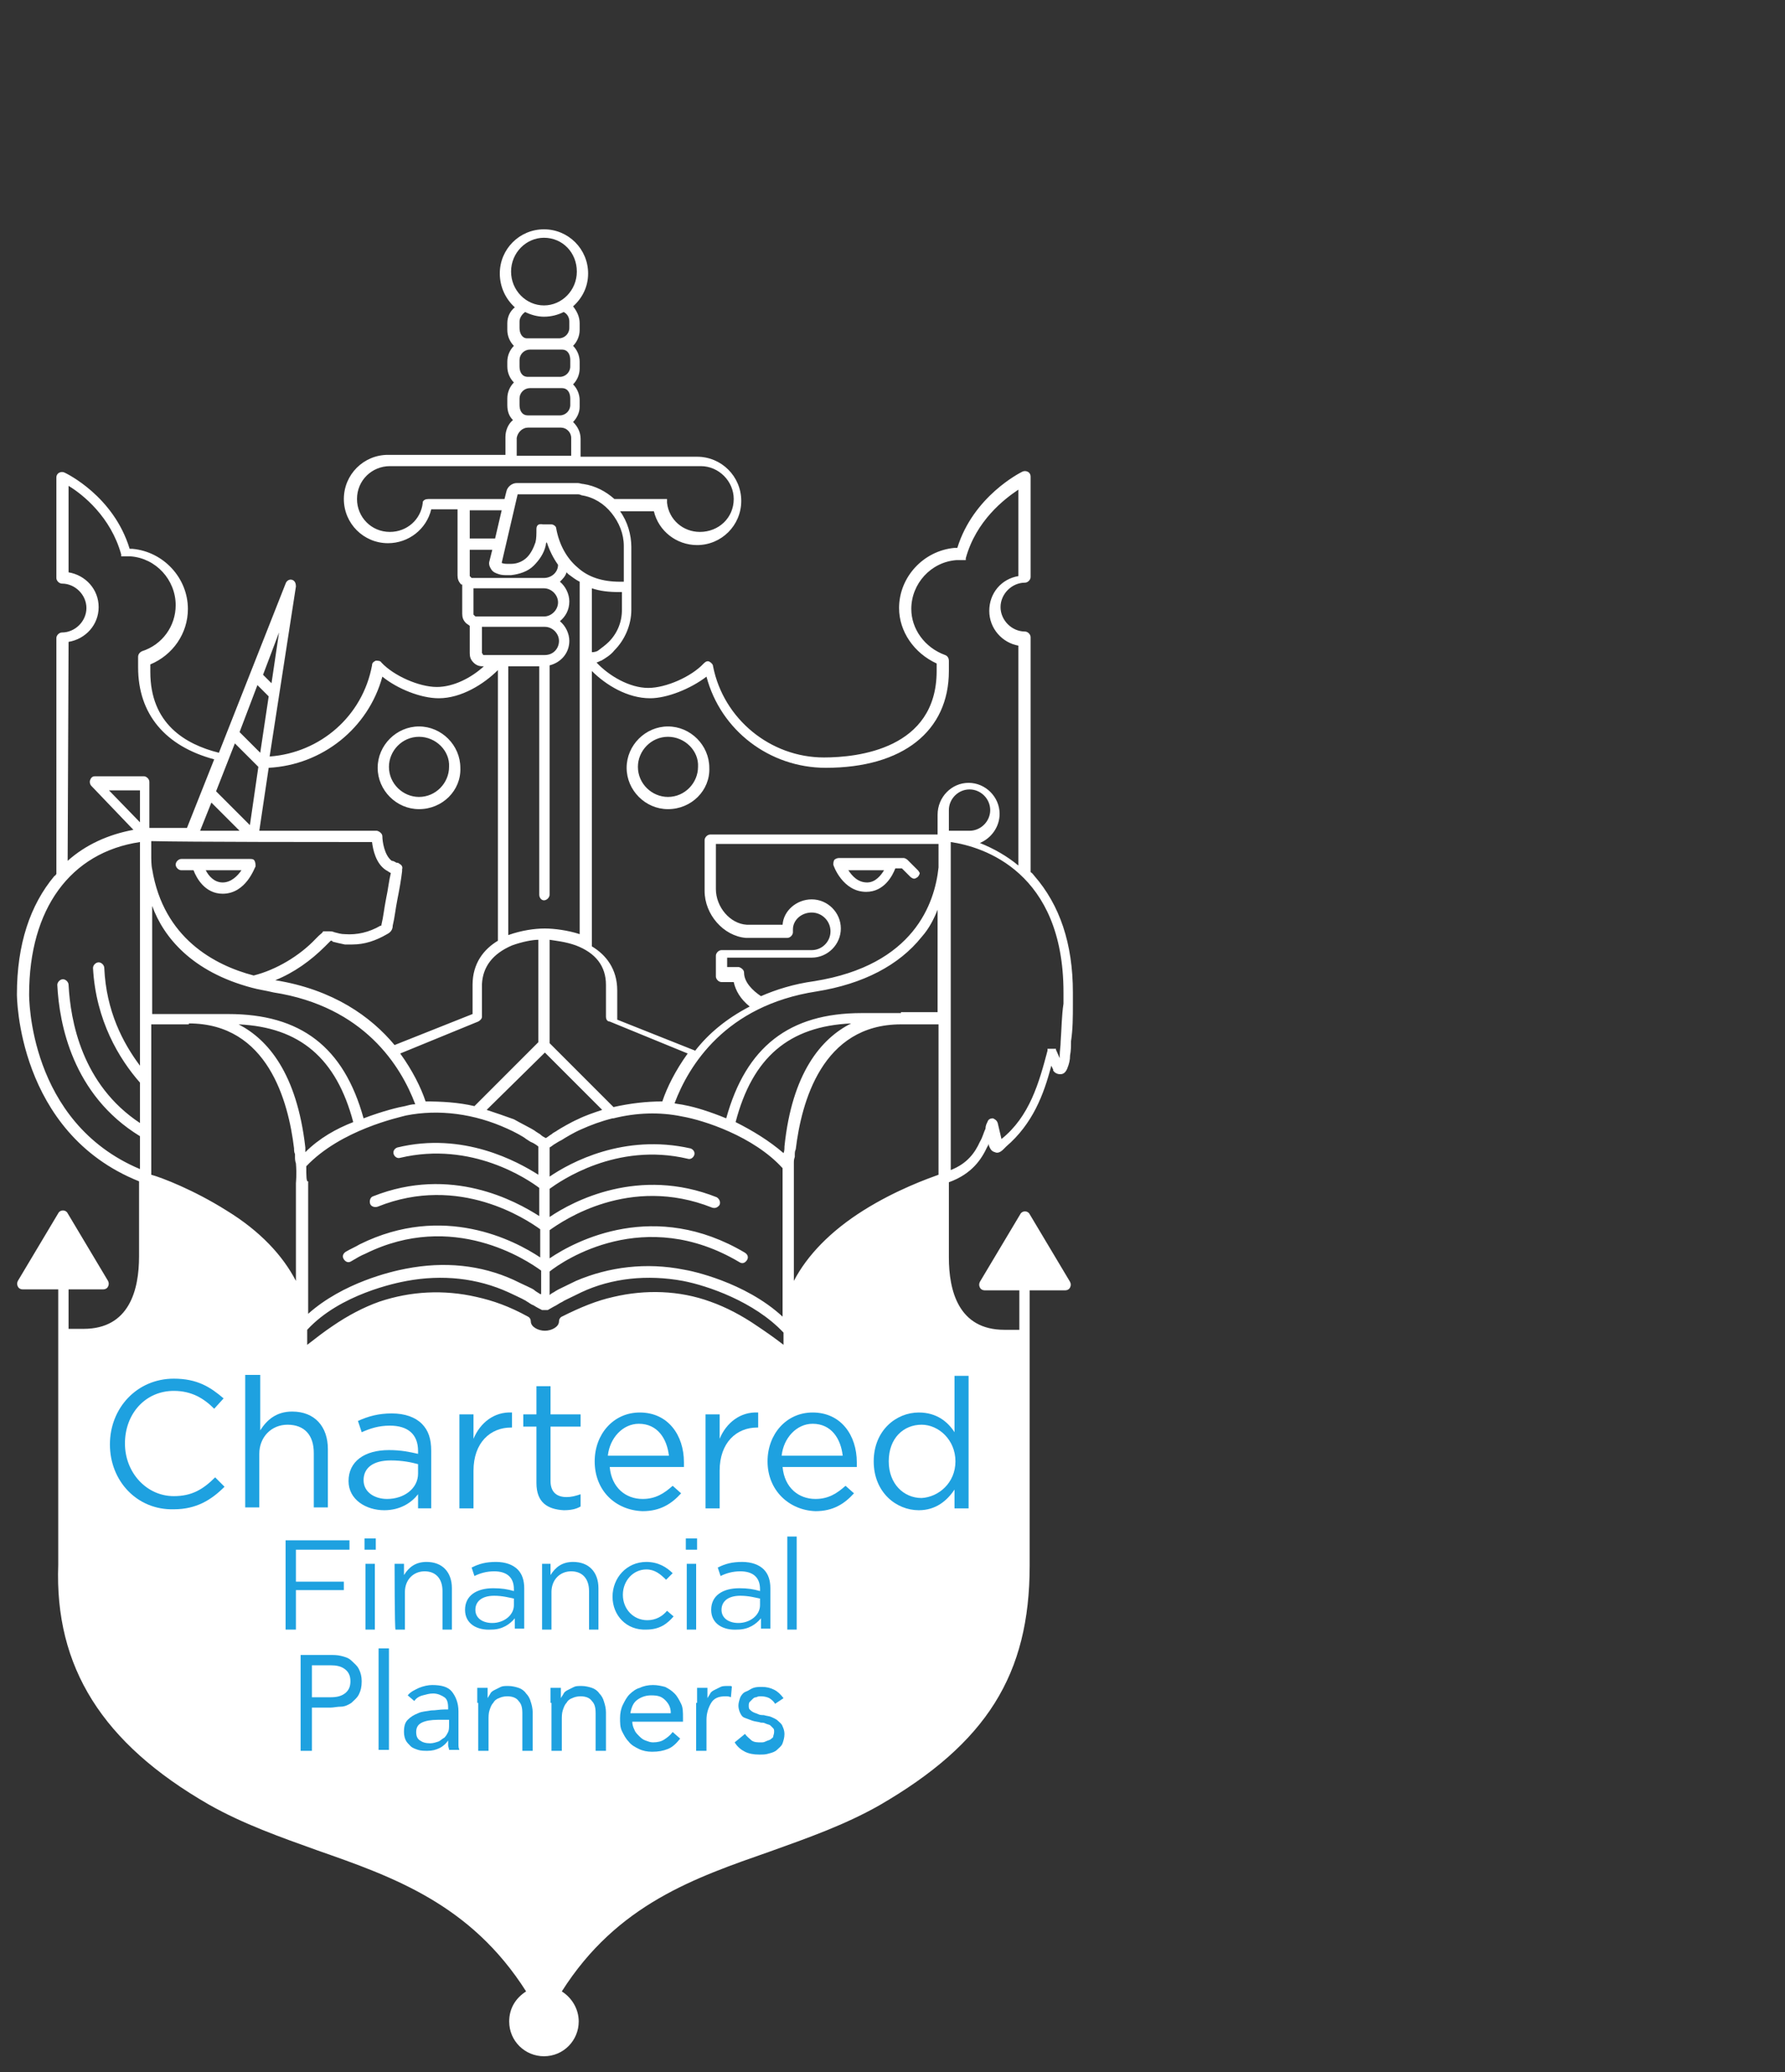 <?xml version="1.0" encoding="utf-8"?>
<!-- Generator: Adobe Illustrator 23.1.1, SVG Export Plug-In . SVG Version: 6.00 Build 0)  -->
<svg version="1.1" id="Layer_1" xmlns="http://www.w3.org/2000/svg" xmlns:xlink="http://www.w3.org/1999/xlink" x="0px" y="0px"
	 viewBox="0 0 190 220.5" style="enable-background:new 0 0 190 220.5;" xml:space="preserve">
<rect x="0" y="0" width="190" height="220.5" fill="#333333" stroke="none"/>
<style type="text/css">
	.st0{fill:#FFFFFF;}
	.st1{fill:#1EA1E0;}
	.st2{fill:none;}
</style>
<g>
	<path class="st0" d="M112.9,110.8L112.9,110.8c0,0.5-0.1,1-0.1,1.5c0,0.1,0,0.2,0,0.3l-0.4-0.9c0,0,0,0,0,0c0,0,0,0,0-0.1
		c0,0,0,0,0,0c0,0,0,0,0,0c0,0,0,0,0,0c0,0,0,0,0,0c0,0,0,0,0,0c0,0,0,0-0.1,0c0,0,0,0-0.1,0c0,0,0,0,0,0c0,0,0,0,0,0c0,0,0,0-0.1,0
		c0,0,0,0-0.1,0c0,0,0,0-0.1,0s0,0-0.1,0c0,0,0,0-0.1,0c0,0,0,0-0.1,0c0,0,0,0,0,0c0,0,0,0,0,0c0,0,0,0-0.1,0c0,0,0,0,0,0
		c0,0,0,0,0,0s0,0,0,0c0,0,0,0,0,0c0,0,0,0,0,0.1c0,0,0,0,0,0c0,0,0,0,0,0.1c0,0,0,0,0,0c-0.9,3.4-1.9,7-4.9,9.4l0,0l-0.4-1.7
		c-0.1-0.3-0.3-0.4-0.5-0.5c-0.3,0-0.5,0.1-0.6,0.4c-0.1,0.2-0.2,0.4-0.2,0.7c-0.2,0.4-0.3,0.9-0.6,1.4c-0.5,1.1-1.3,2.3-3.1,3V89.6
		c3.5,0.5,12,3.2,12,16c0,0,0,0,0,0c0,0.4,0,0.8,0,1.2C113,108.1,113,109.5,112.9,110.8C112.9,110.8,112.9,110.8,112.9,110.8
		 M101,86.2c0-1.2,1-2.2,2.2-2.2c1.2,0,2.2,1,2.2,2.2c0,1.2-1,2.2-2.2,2.2l-2.2,0L101,86.2z M3.1,105.8c0-9.1,4.4-15.1,11.8-16.2
		v23.8c-1.8-2.4-3.6-5.8-3.8-10.4c0-0.3-0.3-0.6-0.6-0.6c-0.3,0-0.6,0.3-0.6,0.6c0.3,5.6,2.8,9.7,5,12.2v4.3
		c-6.2-4.1-7.4-10.9-7.6-14.7c0-0.3-0.3-0.6-0.6-0.6c-0.3,0-0.6,0.3-0.6,0.6c0.2,4.1,1.6,11.7,8.8,16.1v3.5
		C3,119.4,3.1,106,3.1,105.8 M14.9,84.1v3.4l-3.3-3.4C11.6,84.1,14.9,84.1,14.9,84.1z M7.3,68.3c1.8-0.3,3.2-1.8,3.2-3.7
		c0-1.9-1.4-3.4-3.2-3.7v-9.2c1.5,0.9,4.5,3.3,5.6,7.3c0,0,0,0,0,0c0,0,0,0,0,0.1c0,0,0,0,0,0c0,0,0,0,0,0.1c0,0,0,0,0,0
		c0,0,0,0,0,0c0,0,0,0,0,0c0,0,0,0,0.1,0c0,0,0,0,0,0c0,0,0,0,0.1,0c0,0,0,0,0,0c0,0,0,0,0.1,0c0,0,0,0,0.1,0c0,0,0,0,0,0
		c0.2,0,0.5,0,0.6,0c2.7,0.2,4.8,2.5,4.8,5.2c0,2.2-1.4,4.2-3.6,4.9c-0.2,0.1-0.4,0.3-0.4,0.6c0,0,0,0,0,0v1.1c0,5,2.9,8.4,8.1,9.8
		l-2.9,7.3c-1.8,0-3.2,0-4,0v-4.9c0-0.3-0.3-0.6-0.6-0.6h-5.2c-0.2,0-0.4,0.1-0.5,0.4c-0.1,0.2,0,0.5,0.1,0.6l4.5,4.7
		c-2.7,0.5-5.1,1.6-7,3.3L7.3,68.3L7.3,68.3z M25,79.1l2.5,2.5l-0.9,6.2L23,84.2L25,79.1z M27.4,72.9l1.2,1.2l-0.9,6l-2.2-2.2
		L27.4,72.9z M29.7,67.3l-0.8,5.4l-0.9-0.9L29.7,67.3z M40.7,72c1.6,1.3,4.1,2.3,6,2.3c2.4,0,4.8-1.5,6.3-3v28.8
		c-1.5,0.9-2.7,2.4-2.7,4.7l0,3.1l-8.3,3.3c-2.5-3-6.5-5.9-12.7-6.9c0,0,0,0,0,0c2-0.8,3.8-2.1,5.3-3.6c0.1-0.1,0.2-0.2,0.3-0.3
		c0.1-0.1,0.2-0.2,0.3-0.3c0.1,0,0.2,0,0.2,0.1c0.4,0.1,0.8,0.2,1.3,0.3c0.3,0,0.6,0,0.8,0c1.3,0,2.5-0.4,3.7-1.1
		c0.4-0.2,0.6-0.5,0.6-0.9c0.2-0.8,0.3-1.8,0.5-2.8c0.2-1,0.4-2.1,0.5-3c0,0,0,0,0,0c0-0.1,0-0.1,0-0.2c0.1-0.3-0.1-0.5-0.3-0.6
		c-0.1-0.1-0.2-0.1-0.3-0.1c-0.2-0.1-0.3-0.2-0.5-0.2c-0.8-0.6-1-2.1-1-2.6c0-0.2-0.1-0.3-0.2-0.4c-0.1-0.1-0.3-0.2-0.4-0.2
		c-1.1,0-6.8,0-12.5,0l1-6.7C34.3,81.4,39.2,77.5,40.7,72 M51.5,69.7c-0.1,0-0.1,0-0.1-0.1c0,0-0.1-0.1-0.1-0.1v-2.8h6.6
		c0,0,0,0,0.1,0c0.8,0,1.5,0.7,1.5,1.5c0,0.8-0.6,1.5-1.5,1.5C58,69.7,51.5,69.7,51.5,69.7 M50.5,65.5c0,0-0.1-0.1-0.1-0.1v-2.8h7.5
		c0,0,0,0,0,0c0.8,0,1.5,0.7,1.5,1.5c0,0.8-0.7,1.5-1.5,1.5c0,0,0,0,0,0l-7.2,0C50.6,65.6,50.6,65.6,50.5,65.5 M50.1,61.4
		c0,0-0.1-0.1-0.1-0.1v-2.8h2.4l-0.3,1.2c-0.1,0.3,0,0.6,0.2,0.9c0.2,0.3,0.5,0.4,0.8,0.5c0.3,0.1,0.6,0.1,0.9,0.1
		c0.1,0,0.3,0,0.4,0c0.9-0.1,1.8-0.4,2.4-1c0.6-0.6,1.1-1.3,1.3-2.2c0-0.1,0-0.2,0.1-0.3c0.3,0.9,0.7,1.7,1.2,2.4
		c0,0.8-0.7,1.4-1.5,1.4c0,0,0,0,0,0h-7.7C50.1,61.4,50.1,61.4,50.1,61.4 M45.6,53.1c-0.3,0-0.5,0.1-0.6,0.3c0,0,0,0,0,0
		c0,0,0,0.1,0,0.1c0,0,0,0,0,0c0,0,0,0,0,0c-0.2,1.8-1.7,3.1-3.5,3.1c-2,0-3.5-1.6-3.5-3.5c0-2,1.6-3.5,3.5-3.5l33.1,0l0,0
		c1.9,0,3.5,1.6,3.5,3.5c0,2-1.6,3.5-3.6,3.5c-1.8,0-3.3-1.3-3.5-3.1c0,0,0,0,0,0c0,0,0,0,0-0.1c0,0,0,0,0-0.1c0,0,0,0,0,0
		c0,0,0,0,0-0.1c0,0,0,0,0,0c0,0,0,0,0-0.1c0,0,0,0,0,0c0,0,0,0-0.1,0c0,0,0,0,0,0c0,0,0,0-0.1,0c0,0,0,0,0,0c0,0,0,0-0.1,0
		c0,0,0,0-0.1,0c0,0,0,0-0.1,0c0,0,0,0,0,0h-5.1c-0.9-0.8-2-1.4-3.3-1.6c-0.2,0-0.4-0.1-0.6-0.1c-0.2,0-0.4,0-0.6,0H55
		c-0.5,0-1,0.4-1.1,0.9l-0.2,0.8L45.6,53.1L45.6,53.1z M56.2,45.5h3.5c0.6,0,1.1,0.5,1.1,1.1v1.9h-5.8v-1.9
		C55.1,46,55.6,45.5,56.2,45.5 M56.4,41.3h3.2h0.2c0.7,0,0.9,0.6,0.9,1.1v0.7c0,0.6-0.5,1.1-1.1,1.1h-3.4c-0.7,0-0.9-0.6-0.9-1.1
		v-0.7C55.3,41.8,55.8,41.3,56.4,41.3 M55.3,34.9v-0.7c0-0.4,0.3-0.8,0.6-1c0.6,0.3,1.3,0.5,2,0.5c0.8,0,1.5-0.2,2.1-0.5
		c0.4,0.2,0.6,0.6,0.6,1v0.7c0,0.6-0.5,1.1-1.1,1.1h-3.2h-0.2C55.6,36,55.3,35.5,55.3,34.9 M56.4,37.2h3.2h0.2
		c0.7,0,0.9,0.6,0.9,1.1V39c0,0.6-0.5,1.1-1.1,1.1h-3.2h-0.2c-0.7,0-0.9-0.6-0.9-1.1v-0.7C55.3,37.7,55.8,37.2,56.4,37.2 M54.4,28.9
		c0-2,1.6-3.6,3.5-3.6c2,0,3.5,1.6,3.5,3.6c0,2-1.6,3.6-3.5,3.6C56,32.5,54.4,30.9,54.4,28.9 M66.2,63v1.9c0,1.3-0.5,2.5-1.4,3.4
		c-0.3,0.3-0.7,0.6-1.1,0.9c-0.1,0.1-0.4,0.2-0.7,0.2v-6.8c0.9,0.3,1.8,0.4,2.9,0.4L66.2,63L66.2,63z M99.9,92.3
		c-0.4,3.8-2.6,10.4-13.2,12.1c-2.2,0.3-4.1,0.9-5.7,1.6c-0.9-0.6-1.8-1.5-1.8-2.5c0-0.2-0.1-0.3-0.2-0.4c-0.1-0.1-0.3-0.2-0.4-0.2
		h-1.2v-1h9c1.7,0,3.1-1.4,3.1-3.1s-1.4-3.1-3.1-3.1c-1.6,0-3,1.2-3.1,2.7h-3.6c-0.1,0-0.1,0-0.2,0c-1.8-0.1-3.3-1.9-3.3-3.8v-4.8
		h23.7L99.9,92.3C99.9,92.2,99.9,92.3,99.9,92.3 M95.9,107.8C95.8,107.8,95.8,107.8,95.9,107.8C95.8,107.8,95.8,107.8,95.9,107.8
		h-4.2c-7.7,0-12.3,3.6-14.4,11.2c-1.7-0.7-3.3-1.2-4.4-1.4c-0.4-0.1-0.7-0.1-1.1-0.2c1.5-4,5.4-10.4,15.1-11.9
		c5-0.8,8.8-2.8,11.2-5.8c0.8-0.9,1.3-1.9,1.7-2.9v10.9H95.9z M84.5,125.8c0,0,0-0.9,0-2c0-0.3,0-0.4,0.1-0.7l0-0.2
		c0-0.2,0-0.4,0.1-0.6c0.6-5,2.8-13.3,11.2-13.3c0,0,0,0,0,0h4V125c-1.1,0.4-4.5,1.6-8,3.8c-3.5,2.2-6,4.8-7.4,7.5L84.5,125.8
		L84.5,125.8z M20.1,108.9C20.1,108.9,20.1,108.9,20.1,108.9c8.4,0,10.6,8.3,11.2,13.3c0,0.2,0,0.4,0.1,0.6l0,0.3
		c0,0.2,0,0.4,0.1,0.7c0.1,1.2,0,2,0,2.1v10.4c-1.4-2.7-3.8-5.3-7.4-7.5c-3.5-2.2-6.9-3.5-8-3.8v-16H20.1z M54.5,100.6
		c1.1-0.4,2.2-0.6,2.8-0.6v10.9l-6.8,6.8c-1.7-0.4-3.5-0.5-5.2-0.5c-0.5-1.5-1.4-3.3-2.7-5.1l8.3-3.4c0.2-0.1,0.4-0.3,0.4-0.5l0-3.5
		C51.4,102.9,52.4,101.5,54.5,100.6 M65.3,117.8l-6.8-6.8V100c0.6,0.1,1.7,0.2,2.8,0.6c2.1,0.8,3.2,2.2,3.2,4.2l0,3.4
		c0,0.2,0.1,0.5,0.4,0.5l8.3,3.4c-1.3,1.8-2.2,3.6-2.7,5.1C68.8,117.2,67.1,117.4,65.3,117.8 M51.8,118.1L58,112l6.1,6.1
		c-0.9,0.3-1.8,0.6-2.6,1c-0.7,0.3-1.9,1-2.2,1.2c-0.1,0.1-0.4,0.2-0.6,0.4c-0.2,0.1-0.4,0.3-0.6,0.4c-0.2-0.1-0.4-0.2-0.6-0.4
		c-0.3-0.2-0.5-0.3-0.6-0.4c-0.3-0.2-1.5-0.8-2.2-1.2C53.6,118.7,52.7,118.4,51.8,118.1 M32.5,122.6c0-0.2,0-0.3,0-0.5
		c-0.9-7.9-4-11.5-7.1-13.1c6.5,0.3,10.4,3.6,12.2,10.4C35.8,120.1,34,121.1,32.5,122.6 M32.6,124.1c3.7-3.9,9.9-5.2,10.6-5.4
		c3.5-0.7,7.3-0.2,10.8,1.4c0.7,0.3,1.8,0.9,2,1.1c0.2,0.1,0.4,0.3,0.7,0.4c0.2,0.1,0.5,0.3,0.6,0.4l0,3c-2.2-1.4-8-4.6-15-2.9
		c-0.3,0.1-0.5,0.4-0.4,0.7c0.1,0.3,0.4,0.5,0.7,0.4c7.6-1.8,13.6,2.3,14.8,3.2l0,3c-2.5-1.6-9.4-5.4-17.7-2.1
		c-0.3,0.1-0.4,0.5-0.3,0.8c0.1,0.3,0.5,0.4,0.8,0.3c8.7-3.5,15.9,1.4,17.3,2.4l0,3c-2.7-1.8-10.3-5.8-19.2-1.4
		c-0.5,0.3-1,0.5-1.5,0.8c-0.3,0.2-0.4,0.5-0.2,0.8c0.2,0.3,0.5,0.4,0.8,0.2c0.5-0.3,1-0.6,1.5-0.8c9.3-4.6,17.2,0.7,18.7,1.8l0,2.5
		c0,0,0,0-0.1,0c-0.3-0.2-0.5-0.3-0.6-0.4c-0.2-0.2-1-0.5-2.2-1.1c-3.5-1.6-7.4-2-11.5-1.2c-1.6,0.3-6.7,1.5-10.4,4.8v-14.1
		C32.6,125.8,32.6,125.1,32.6,124.1 M80.6,141.1c-1.6-1.1-3.3-2-5-2.6c-3.3-1.2-6.9-1.3-10.3-0.5c-1.8,0.4-3.5,1.1-5.5,2.1
		c-0.2,0.1-0.3,0.3-0.3,0.5c0,0.6-0.8,1-1.5,1l0,0h0c-0.7,0-1.5-0.4-1.5-1c0-0.2-0.1-0.4-0.3-0.5c-2-1.1-3.7-1.7-5.5-2.1
		c-3.5-0.8-7-0.6-10.3,0.5c-1.7,0.6-3.4,1.5-5,2.6c-0.9,0.6-1.8,1.3-2.7,2v-1.6c3.5-3.8,9.5-5,10.6-5.2c3.8-0.7,7.5-0.3,10.8,1.2
		c1.3,0.6,1.9,0.9,2,1c0.2,0.1,0.4,0.3,0.7,0.4c0.3,0.2,0.7,0.4,0.9,0.5c0,0,0,0,0,0c0,0,0,0,0.1,0c0,0,0,0,0,0c0,0,0,0,0,0
		c0,0,0,0,0.1,0c0,0,0,0,0,0c0,0,0,0,0.1,0c0,0,0,0,0,0c0,0,0,0,0.1,0c0,0,0,0,0,0c0,0,0,0,0.1,0c0,0,0,0,0,0c0,0,0,0,0.1,0
		c0,0,0,0,0,0c0.2-0.1,0.5-0.3,0.9-0.5c0.3-0.2,0.5-0.3,0.7-0.4c0.1-0.1,0.8-0.4,2-1c3.2-1.5,7-1.9,10.8-1.2
		c2.6,0.5,7.6,2.2,10.7,5.5v1.3C82.5,142.4,81.5,141.7,80.6,141.1 M78.3,119.4c1.8-6.9,5.7-10.2,12.3-10.5
		c-3.2,1.6-6.3,5.3-7.1,13.1c0,0.2,0,0.5-0.1,0.7l0,0C81.9,121.4,80.1,120.3,78.3,119.4 M83.3,124.3c0,0.9,0,1.5,0,1.5v14.3
		c-4-3.7-9.8-4.9-10.5-5c-4-0.8-8-0.3-11.5,1.2c-1.2,0.6-1.9,0.9-2.2,1.1c-0.1,0.1-0.4,0.2-0.6,0.4l0,0l0-2.5c1.5-1.2,10.1-7,20.2-1
		c0.3,0.2,0.6,0.1,0.8-0.2c0.2-0.3,0.1-0.6-0.2-0.8c-9.6-5.7-18-1.3-20.8,0.6l0-3c1.4-1,8.5-5.9,17.3-2.4c0.3,0.1,0.6,0,0.8-0.3
		c0.1-0.3,0-0.6-0.3-0.8c-8.3-3.3-15.3,0.4-17.8,2.1l0-3v0c1.1-0.8,7.1-5,14.7-3.2c0.3,0.1,0.6-0.1,0.7-0.4c0.1-0.3-0.1-0.6-0.4-0.7
		c-7.1-1.6-12.8,1.5-15,3l0-3.1c0.2-0.1,0.4-0.3,0.6-0.4c0.3-0.2,0.5-0.3,0.7-0.4c0.3-0.2,1.3-0.8,2-1.1c1.1-0.5,2.2-0.9,3.4-1.2
		c0,0,0,0,0.1,0c2.4-0.6,4.9-0.7,7.3-0.2C74.9,119.2,80.2,120.9,83.3,124.3 M52.7,57.3H50v-3l3.4,0L52.7,57.3z M57.1,56.3
		c0,0.5,0,1-0.1,1.4c-0.2,0.6-0.5,1.2-0.9,1.6c-0.4,0.4-1,0.7-1.7,0.7c-0.1,0-0.2,0-0.3,0c-0.2,0-0.5,0-0.7-0.1l1.7-7.3h5.8
		c0.2,0,0.3,0,0.5,0c0.2,0,0.3,0,0.5,0.1c1.3,0.2,2.4,0.9,3.2,1.9c0.8,1,1.3,2.2,1.3,3.5l0,0v3.8h-0.4c-1.9,0-3.4-0.5-4.5-1.5
		c-1.2-1-2-2.5-2.3-4.2c0-0.2-0.3-0.4-0.5-0.4h-0.9C57.3,55.7,57.1,55.9,57.1,56.3C57.1,56.2,57.1,56.3,57.1,56.3 M57.9,95.8
		c0.3,0,0.6-0.3,0.6-0.6V70.8c1.2-0.3,2.1-1.3,2.1-2.6c0-0.8-0.4-1.6-1-2.1c0.6-0.5,1-1.2,1-2.1c0-0.8-0.4-1.6-1-2.1
		c0.3-0.3,0.6-0.6,0.7-1c0.1,0.1,0.1,0.1,0.2,0.2c0.4,0.3,0.8,0.6,1.2,0.8v37.5C60.5,99,59,98.8,58,98.8h0c-1.1,0-2.5,0.2-3.9,0.7
		V70.9h3.3v24.3C57.4,95.5,57.6,95.8,57.9,95.8 M26.8,105.1L26.8,105.1c0.7,0.2,1.5,0.3,2.3,0.5c9.7,1.5,13.6,7.9,15.1,11.9
		c-0.4,0-0.7,0.1-1.1,0.2c-0.6,0.1-2.3,0.5-4.4,1.3c-2.1-7.6-6.7-11.1-14.4-11.1c0,0-4.1,0-4.1,0l0,0h-4V96.4
		C17.4,99.7,20.4,103.4,26.8,105.1 M21.3,88.4l1.2-3l3,3C24.1,88.4,22.6,88.4,21.3,88.4 M39.6,89.6c0.1,0.8,0.4,2.3,1.5,3
		c0.2,0.1,0.3,0.2,0.5,0.3c-0.2,0.8-0.3,1.8-0.5,2.7c-0.2,1-0.3,2-0.5,2.8c0,0.1,0,0.1-0.1,0.1c-1.2,0.7-2.5,1-3.8,0.9
		c-0.4,0-0.7-0.1-1.1-0.2c-0.2-0.1-0.4-0.1-0.6-0.1c0,0,0,0,0,0c0,0,0,0-0.1,0c0,0,0,0-0.1,0c0,0,0,0-0.1,0c0,0,0,0-0.1,0
		c0,0,0,0-0.1,0c0,0,0,0,0,0c0,0,0,0-0.1,0c0,0,0,0,0,0c0,0,0,0,0,0c0,0,0,0,0,0c0,0,0,0,0,0c-0.1,0.2-0.3,0.3-0.5,0.5
		c-0.1,0.1-0.2,0.2-0.3,0.3c-1.7,1.8-4.2,3.3-6.6,3.9c-4.2-1.1-9.6-4-10.8-11.3c-0.1-0.4-0.1-1.2-0.1-1.2v-1.8
		C19.8,89.6,35.8,89.6,39.6,89.6 M69.2,74.3c1.8,0,4.3-1,6-2.3c1.5,5.7,6.7,9.7,12.7,9.7c8.2,0,13.1-3.9,13.1-10.3v-1.1c0,0,0,0,0,0
		c0-0.2-0.1-0.5-0.4-0.6c-2.2-0.8-3.6-2.8-3.6-4.9c0-2.7,2.1-5,4.8-5.2c0.1,0,0.4,0,0.6,0c0,0,0,0,0,0c0,0,0,0,0.1,0c0,0,0,0,0.1,0
		c0,0,0,0,0.1,0c0,0,0,0,0.1,0s0,0,0,0c0,0,0,0,0,0c0,0,0,0,0,0c0,0,0,0,0,0c0,0,0,0,0,0c0,0,0,0,0,0c0,0,0,0,0-0.1c0,0,0,0,0-0.1
		c0,0,0,0,0,0c1.1-4,4.1-6.3,5.6-7.3v9.2c-1.8,0.3-3.1,1.8-3.1,3.7s1.4,3.4,3.1,3.7v23.4c-1.2-1-2.6-1.8-4.1-2.4
		c1.2-0.5,2.1-1.7,2.1-3.1c0-1.8-1.5-3.3-3.3-3.3s-3.3,1.5-3.3,3.4l0,2.1H75.6c-0.3,0-0.6,0.3-0.6,0.6v5.4c0,2.5,2,4.8,4.4,5
		c0.1,0,0.2,0,0.2,0h4.2c0.3,0,0.6-0.3,0.6-0.6l0-0.1c0-0.1,0-0.1,0-0.2c0-1,0.9-1.8,2-1.8c1.1,0,2,0.9,2,2c0,1.1-0.9,2-2,2h-9.6
		c-0.3,0-0.6,0.3-0.6,0.6v2.2c0,0.3,0.3,0.6,0.6,0.6h1.3c0.2,0.9,0.7,1.8,1.7,2.6c-2.5,1.3-4.4,2.9-5.8,4.7l-8.3-3.3l0-3.1
		c0-2.3-1.2-3.8-2.7-4.7V71.4C64.5,72.9,66.8,74.3,69.2,74.3 M71.1,78.4c-1.8,0-3.2,1.5-3.2,3.2c0,1.8,1.5,3.2,3.2,3.2
		c1.8,0,3.2-1.5,3.2-3.2C74.4,79.9,72.9,78.4,71.1,78.4 M71.1,86.1c-2.4,0-4.4-2-4.4-4.4c0-2.4,2-4.4,4.4-4.4c2.4,0,4.4,2,4.4,4.4
		C75.6,84.1,73.6,86.1,71.1,86.1 M44.6,78.4c-1.8,0-3.2,1.5-3.2,3.2c0,1.8,1.5,3.2,3.2,3.2c1.8,0,3.2-1.5,3.2-3.2
		C47.9,79.9,46.4,78.4,44.6,78.4 M44.6,86.1c-2.4,0-4.4-2-4.4-4.4c0-2.4,2-4.4,4.4-4.4c2.4,0,4.4,2,4.4,4.4
		C49.1,84.1,47.1,86.1,44.6,86.1 M92.3,93.9c-1,0-1.6-0.7-2-1.3h3.8C93.8,93.1,93.2,93.9,92.3,93.9 M97.7,92.6l-1.1-1.1l0,0
		c-0.1-0.1-0.3-0.2-0.4-0.2l0,0h0c0,0-6.9,0-6.9,0c-0.2,0-0.4,0.1-0.5,0.2c-0.1,0.2-0.1,0.4-0.1,0.5c0,0.1,1,2.9,3.5,2.9
		c1.9,0,2.8-1.7,3.1-2.5H96l0.9,0.9c0.1,0.1,0.3,0.2,0.4,0.2c0.1,0,0.3-0.1,0.4-0.2c0.1-0.1,0.2-0.3,0.2-0.4
		C97.9,92.9,97.8,92.7,97.7,92.6 M23.7,93.9c-0.9,0-1.5-0.7-1.8-1.3h3.8C25.3,93.2,24.6,93.9,23.7,93.9 M27.1,91.6
		c-0.1-0.2-0.3-0.2-0.5-0.2h-7.3c-0.3,0-0.6,0.3-0.6,0.6c0,0.3,0.3,0.6,0.6,0.6h1.3c0.3,0.8,1.2,2.5,3.1,2.5c2.5,0,3.4-2.8,3.5-2.9
		C27.2,92,27.2,91.8,27.1,91.6 M114.2,106.8c0-0.4,0-0.8,0-1.2c0,0,0,0,0,0c0-5.2-1.4-9.3-4.1-12.4c-0.1-0.1-0.2-0.3-0.4-0.4v-25
		c0-0.3-0.3-0.6-0.6-0.6c-1.4,0-2.6-1.2-2.6-2.6c0-1.4,1.2-2.6,2.6-2.6c0.3,0,0.6-0.3,0.6-0.6V50.7c0-0.2-0.1-0.4-0.3-0.5
		c-0.2-0.1-0.4-0.1-0.6,0c-0.2,0.1-5.2,2.6-6.9,8.1c-0.1,0-0.2,0-0.3,0c-3.3,0.3-5.9,3.1-5.9,6.4c0,2.5,1.6,4.8,4,5.9v0.8
		c0,8.3-8.4,9.2-12,9.2c-5.7,0-10.7-4.1-11.8-9.7c0-0.2-0.2-0.4-0.4-0.5c-0.2-0.1-0.4,0-0.6,0.2c-1.3,1.4-4,2.6-5.9,2.6
		c-2,0-4.2-1.3-5.5-2.7c0.3-0.1,0.4-0.2,0.5-0.2c0,0,0,0,0,0c0.5-0.3,1-0.6,1.4-1.1c1.1-1.1,1.8-2.7,1.8-4.3v-3c0,0,0,0,0,0v0v-3.7
		c0,0,0,0,0,0c0-1.3-0.4-2.7-1.2-3.8h3.6c0.5,2.1,2.4,3.6,4.6,3.6c2.6,0,4.7-2.1,4.7-4.7s-2.1-4.7-4.7-4.7c0,0,0,0,0,0l-12.4,0v-1.9
		c0-0.7-0.3-1.3-0.8-1.8c0.4-0.4,0.7-1,0.7-1.6v-0.7c0-0.7-0.3-1.3-0.7-1.7c0.4-0.4,0.7-1,0.7-1.7v-0.7c0-0.7-0.3-1.3-0.7-1.7
		c0.4-0.4,0.7-1,0.7-1.7v-0.7c0-0.7-0.3-1.3-0.7-1.8c1-0.9,1.6-2.1,1.6-3.5c0-2.6-2.1-4.7-4.7-4.7c-2.6,0-4.7,2.1-4.7,4.7
		c0,1.4,0.6,2.7,1.6,3.6c-0.5,0.4-0.8,1-0.8,1.7v0.7c0,0.7,0.3,1.3,0.7,1.7c-0.4,0.4-0.7,1-0.7,1.7V39c0,0.7,0.3,1.3,0.7,1.7
		c-0.4,0.4-0.7,1-0.7,1.7v0.7c0,0.7,0.2,1.2,0.6,1.6c-0.5,0.4-0.8,1.1-0.8,1.8v1.9l-12.5,0c-2.6,0-4.7,2.1-4.7,4.7s2.1,4.7,4.7,4.7
		c2.2,0,4.1-1.5,4.6-3.6h2.8v3.6v3.4c0,0.4,0.1,0.7,0.4,1c0,0,0,0,0.1,0v3.1c0,0.4,0.1,0.7,0.4,1c0.1,0.1,0.3,0.2,0.4,0.3v2.9
		c0,0.4,0.1,0.7,0.4,1c0.3,0.3,0.6,0.4,1,0.4h0.1c-1.3,1.2-3.2,2.2-5,2.2c-1.9,0-4.6-1.2-5.9-2.6c-0.1-0.2-0.4-0.2-0.6-0.2
		c-0.2,0.1-0.4,0.2-0.4,0.5c-1,5.4-5.5,9.3-10.9,9.7l2.8-18.1c0-0.3-0.1-0.6-0.4-0.7c-0.3-0.1-0.6,0.1-0.7,0.4l-7.1,18
		c-3.6-0.9-7.3-3.1-7.3-8.6v-0.8c2.4-1,4-3.3,4-5.9c0-3.3-2.6-6.1-5.9-6.4c-0.1,0-0.2,0-0.3,0c-1.7-5.6-6.7-8-6.9-8.1
		c-0.2-0.1-0.4-0.1-0.6,0c-0.2,0.1-0.3,0.3-0.3,0.5v10.7c0,0.3,0.3,0.6,0.6,0.6c1.4,0,2.6,1.2,2.6,2.6c0,1.4-1.2,2.6-2.6,2.6
		c-0.3,0-0.6,0.3-0.6,0.6V93c-0.1,0.1-0.1,0.2-0.2,0.2c-2.6,3.1-4,7.3-4,12.6c0,0.1,0,14.7,13,19.9v8c0,0,0,0,0,0
		c0,3.5-1,7.7-5.9,7.7c0,0-1,0-1.6,0v-4.2h3.7c0.2,0,0.4-0.1,0.5-0.3c0.1-0.2,0.1-0.4,0-0.6l-4.3-7.2c-0.1-0.2-0.3-0.3-0.5-0.3
		c-0.2,0-0.4,0.1-0.5,0.3l-4.3,7.2c-0.1,0.2-0.1,0.4,0,0.6c0.1,0.2,0.3,0.3,0.5,0.3h3.8v29.3c-0.4,10.9,4.7,19,16,25.5
		c3.7,2.1,7.7,3.5,11.6,4.9c8,2.8,16.3,5.7,22.2,15c-1.1,0.7-1.8,1.8-1.8,3.2c0,2.1,1.7,3.7,3.7,3.7c2.1,0,3.7-1.7,3.7-3.7
		c0-1.3-0.7-2.5-1.8-3.2c5.9-9.3,14.2-12.1,22.2-14.9c3.9-1.4,7.9-2.8,11.6-4.9c11.4-6.6,16-13.9,16-25.5v-29.3h3.8
		c0.2,0,0.4-0.1,0.5-0.3c0.1-0.2,0.1-0.4,0-0.6l-4.3-7.2c-0.1-0.2-0.3-0.3-0.5-0.3c-0.2,0-0.4,0.1-0.5,0.3l-4.3,7.2
		c-0.1,0.2-0.1,0.4,0,0.6c0.1,0.2,0.3,0.3,0.5,0.3h3.7v4.2c-0.3,0-0.8,0-1.6,0c-4.9,0-5.9-4.2-5.9-7.7v-8c2.5-0.9,3.5-2.5,4.1-3.8
		c0.1-0.1,0.1-0.2,0.1-0.3l0.1,0.3c0.1,0.2,0.2,0.5,0.6,0.6c0.2,0.1,0.5,0.1,0.9-0.3l0.3-0.3c2.8-2.4,4-5.5,4.8-8.6l0.2,0.4
		c0,0,0,0.1,0,0.1c0.1,0.2,0.4,0.4,0.7,0.4c0,0,0.1,0,0.1,0c0.2,0,0.5-0.1,0.7-0.6c0.2-0.5,0.3-0.9,0.3-1.4c0.1-0.5,0.1-1,0.1-1.5
		c0,0,0,0,0,0C114.2,109.5,114.2,108.2,114.2,106.8"/>
	<path class="st1" d="M11.7,153.7L11.7,153.7c0-3.9,2.9-7,6.8-7c2.5,0,3.9,0.9,5.3,2.1l-1,1.1c-1.1-1.1-2.4-1.9-4.3-1.9
		c-3,0-5.2,2.4-5.2,5.6v0c0,3.1,2.3,5.6,5.2,5.6c1.9,0,3.1-0.7,4.4-2l1,1c-1.4,1.4-3,2.4-5.4,2.4C14.6,160.7,11.7,157.6,11.7,153.7"
		/>
	<path class="st1" d="M26.2,146.3h1.5v5.9c0.7-1.1,1.7-2,3.4-2c2.4,0,3.8,1.6,3.8,4v6.2h-1.5v-5.8c0-1.9-1-3-2.8-3
		c-1.7,0-3,1.3-3,3.1v5.7h-1.5V146.3z"/>
	<path class="st1" d="M44.5,156.8v-1c-0.7-0.2-1.7-0.4-2.9-0.4c-1.9,0-2.9,0.8-2.9,2.1v0c0,1.3,1.2,2,2.5,2
		C43,159.5,44.5,158.4,44.5,156.8 M37.1,157.6L37.1,157.6c0-2.1,1.7-3.3,4.3-3.3c1.3,0,2.2,0.2,3.1,0.4v-0.3c0-1.8-1.1-2.7-3-2.7
		c-1.2,0-2.1,0.3-3,0.7l-0.4-1.2c1.1-0.5,2.2-0.8,3.6-0.8c1.4,0,2.5,0.4,3.2,1.1c0.7,0.7,1,1.6,1,2.9v6.1h-1.4V159
		c-0.7,0.9-1.9,1.7-3.6,1.7C39,160.7,37.1,159.6,37.1,157.6"/>
	<path class="st1" d="M48.9,150.5h1.5v2.6c0.7-1.7,2.2-2.9,4.1-2.8v1.6h-0.1c-2.2,0-4,1.6-4,4.6v4h-1.5V150.5z"/>
	<path class="st1" d="M57.1,157.8v-6h-1.4v-1.3h1.4v-3h1.5v3h3.2v1.3h-3.2v5.8c0,1.2,0.7,1.7,1.7,1.7c0.5,0,0.9-0.1,1.5-0.3v1.3
		c-0.5,0.3-1.1,0.4-1.8,0.4C58.3,160.6,57.1,159.9,57.1,157.8"/>
	<path class="st1" d="M71.2,154.9c-0.2-1.8-1.2-3.4-3.2-3.4c-1.7,0-3.1,1.5-3.3,3.4H71.2z M63.3,155.5L63.3,155.5
		c0-2.9,2-5.2,4.8-5.2c3,0,4.7,2.4,4.7,5.3c0,0.2,0,0.3,0,0.5h-7.9c0.2,2.2,1.7,3.4,3.5,3.4c1.4,0,2.3-0.6,3.2-1.4l0.9,0.8
		c-1,1.1-2.2,1.9-4.1,1.9C65.5,160.7,63.3,158.6,63.3,155.5"/>
	<path class="st1" d="M75.1,150.5h1.5v2.6c0.7-1.7,2.2-2.9,4.1-2.8v1.6h-0.1c-2.2,0-4,1.6-4,4.6v4h-1.5
		C75.1,160.5,75.1,150.5,75.1,150.5z"/>
	<path class="st1" d="M89.7,154.9c-0.2-1.8-1.2-3.4-3.2-3.4c-1.7,0-3.1,1.5-3.3,3.4H89.7z M81.7,155.5L81.7,155.5
		c0-2.9,2-5.2,4.8-5.2c3,0,4.7,2.4,4.7,5.3c0,0.2,0,0.3,0,0.5h-7.9c0.2,2.2,1.7,3.4,3.5,3.4c1.4,0,2.3-0.6,3.2-1.4l0.9,0.8
		c-1,1.1-2.2,1.9-4.1,1.9C84,160.7,81.7,158.6,81.7,155.5"/>
	<path class="st1" d="M101.7,155.5L101.7,155.5c0-2.3-1.8-3.9-3.6-3.9c-1.9,0-3.5,1.4-3.5,3.9v0c0,2.4,1.6,3.9,3.5,3.9
		C99.9,159.3,101.7,157.8,101.7,155.5 M93,155.5L93,155.5c0-3.3,2.4-5.2,4.8-5.2c1.9,0,3.1,1,3.8,2.1v-6h1.5v14.1h-1.5v-2
		c-0.8,1.2-2,2.2-3.8,2.2C95.4,160.7,93,158.8,93,155.5"/>
</g>
<polygon class="st1" points="30.4,163.9 37.2,163.9 37.2,164.9 31.5,164.9 31.5,168.3 36.6,168.3 36.6,169.2 31.5,169.2 31.5,173.4 
	30.4,173.4 "/>
<path class="st1" d="M38.9,166.4h1v7h-1V166.4z M38.8,163.7H40v1.2h-1.2V163.7z"/>
<g>
	<path class="st1" d="M42,166.4h1v1.2c0.5-0.8,1.2-1.4,2.4-1.4c1.7,0,2.7,1.1,2.7,2.8v4.4h-1v-4.1c0-1.3-0.7-2.1-1.9-2.1
		c-1.2,0-2.1,0.9-2.1,2.2v4h-1C42,173.4,42,166.4,42,166.4z"/>
	<path class="st1" d="M54.7,170.8v-0.7c-0.5-0.1-1.2-0.3-2.1-0.3c-1.3,0-2,0.6-2,1.5v0c0,0.9,0.8,1.4,1.8,1.4
		C53.6,172.7,54.7,171.9,54.7,170.8 M49.5,171.3L49.5,171.3c0-1.5,1.2-2.3,3-2.3c0.9,0,1.5,0.1,2.2,0.3v-0.2c0-1.3-0.8-1.9-2.1-1.9
		c-0.8,0-1.5,0.2-2.1,0.5l-0.3-0.9c0.8-0.4,1.5-0.6,2.6-0.6c1,0,1.8,0.3,2.3,0.8c0.5,0.5,0.7,1.2,0.7,2v4.3h-1v-1.1
		c-0.5,0.6-1.3,1.2-2.5,1.2C50.8,173.5,49.5,172.8,49.5,171.3"/>
	<path class="st1" d="M57.6,166.4h1v1.2c0.5-0.8,1.2-1.4,2.4-1.4c1.7,0,2.7,1.1,2.7,2.8v4.4h-1v-4.1c0-1.3-0.7-2.1-1.9-2.1
		c-1.2,0-2.1,0.9-2.1,2.2v4h-1V166.4z"/>
	<path class="st1" d="M65.2,169.9L65.2,169.9c0-2,1.5-3.7,3.6-3.7c1.3,0,2.2,0.6,2.8,1.2l-0.7,0.7c-0.6-0.6-1.2-1.1-2.1-1.1
		c-1.4,0-2.5,1.2-2.5,2.7v0c0,1.5,1.1,2.7,2.6,2.7c0.9,0,1.6-0.4,2.1-1l0.7,0.6c-0.7,0.8-1.5,1.4-2.9,1.4
		C66.7,173.5,65.2,171.9,65.2,169.9"/>
</g>
<path class="st1" d="M73.1,166.4h1v7h-1V166.4z M73,163.7h1.2v1.2H73V163.7z"/>
<g>
	<path class="st1" d="M80.9,170.8v-0.7c-0.5-0.1-1.2-0.3-2.1-0.3c-1.3,0-2,0.6-2,1.5v0c0,0.9,0.8,1.4,1.8,1.4
		C79.8,172.7,80.9,171.9,80.9,170.8 M75.7,171.3L75.7,171.3c0-1.5,1.2-2.3,3-2.3c0.9,0,1.5,0.1,2.2,0.3v-0.2c0-1.3-0.8-1.9-2.1-1.9
		c-0.8,0-1.5,0.2-2.1,0.5l-0.3-0.9c0.8-0.4,1.5-0.6,2.6-0.6c1,0,1.8,0.3,2.3,0.8c0.5,0.5,0.7,1.2,0.7,2v4.3h-1v-1.1
		c-0.5,0.6-1.3,1.2-2.5,1.2C77,173.5,75.7,172.8,75.7,171.3"/>
</g>
<rect x="83.8" y="163.5" class="st1" width="1" height="9.9"/>
<rect x="164.3" y="86.7" class="st2" width="23.7" height="27.7"/>
<rect x="6" y="0" class="st2" width="23.7" height="20"/>
<g>
	<path class="st1" d="M32,176.1h3c0.5,0,0.9,0,1.3,0.1c0.4,0.1,0.8,0.2,1.1,0.5s0.6,0.5,0.8,0.9c0.2,0.4,0.3,0.8,0.3,1.3
		c0,0.6-0.1,1-0.3,1.4c-0.2,0.4-0.5,0.6-0.8,0.9c-0.3,0.2-0.7,0.4-1.1,0.4s-0.8,0.1-1.1,0.1h-2v4.6H32V176.1z M33.2,180.6h2
		c0.6,0,1.1-0.1,1.5-0.4c0.4-0.3,0.6-0.7,0.6-1.3s-0.2-1-0.6-1.3c-0.4-0.3-0.9-0.4-1.5-0.4h-2V180.6z"/>
	<path class="st1" d="M40.3,175.4h1.1v10.8h-1.1V175.4z"/>
	<path class="st1" d="M43.4,180.4c0.3-0.4,0.8-0.6,1.2-0.8c0.5-0.2,1-0.3,1.4-0.3c1,0,1.7,0.2,2.1,0.7c0.4,0.5,0.7,1.2,0.7,2.1v2.9
		c0,0.2,0,0.4,0,0.6c0,0.2,0,0.4,0.1,0.6h-1.1c0-0.2-0.1-0.3-0.1-0.5c0-0.2,0-0.4,0-0.5h0c-0.2,0.3-0.5,0.6-0.9,0.8
		c-0.4,0.2-0.8,0.3-1.3,0.3c-0.3,0-0.7,0-1-0.1c-0.3-0.1-0.6-0.2-0.8-0.4c-0.2-0.2-0.4-0.4-0.5-0.6s-0.2-0.5-0.2-0.9
		c0-0.6,0.1-1,0.4-1.3c0.3-0.3,0.6-0.5,1.1-0.7c0.4-0.2,0.9-0.2,1.4-0.3c0.5,0,0.9-0.1,1.4-0.1h0.4v-0.2c0-0.5-0.1-0.9-0.4-1.1
		c-0.3-0.2-0.7-0.4-1.2-0.4c-0.4,0-0.7,0.1-1.1,0.2s-0.7,0.3-0.9,0.6L43.4,180.4z M46.6,183c-0.7,0-1.3,0.1-1.7,0.3
		c-0.4,0.2-0.6,0.5-0.6,1c0,0.4,0.1,0.7,0.4,0.9s0.6,0.3,1.1,0.3c0.3,0,0.6-0.1,0.9-0.2c0.2-0.1,0.4-0.3,0.6-0.4
		c0.2-0.2,0.3-0.4,0.4-0.6c0.1-0.2,0.1-0.5,0.1-0.8V183H46.6z"/>
	<path class="st1" d="M50.8,181.2c0-0.3,0-0.6,0-0.9c0-0.3,0-0.5,0-0.7h1.1c0,0.2,0,0.4,0,0.5c0,0.2,0,0.4,0,0.6h0
		c0.1-0.2,0.2-0.3,0.3-0.5s0.3-0.3,0.5-0.4c0.2-0.1,0.4-0.2,0.6-0.3c0.2-0.1,0.5-0.1,0.8-0.1c0.4,0,0.8,0.1,1.1,0.2
		c0.3,0.1,0.6,0.3,0.8,0.6c0.2,0.2,0.4,0.5,0.5,0.9c0.1,0.3,0.2,0.7,0.2,1.1v4.1h-1.1v-4c0-0.6-0.1-1-0.4-1.3
		c-0.2-0.3-0.6-0.5-1.2-0.5c-0.4,0-0.7,0.1-0.9,0.2c-0.3,0.1-0.5,0.3-0.6,0.5c-0.2,0.2-0.3,0.5-0.4,0.8c-0.1,0.3-0.1,0.7-0.1,1v3.3
		h-1.1V181.2z"/>
	<path class="st1" d="M58.6,181.2c0-0.3,0-0.6,0-0.9c0-0.3,0-0.5,0-0.7h1.1c0,0.2,0,0.4,0,0.5c0,0.2,0,0.4,0,0.6h0
		c0.1-0.2,0.2-0.3,0.3-0.5s0.3-0.3,0.5-0.4c0.2-0.1,0.4-0.2,0.6-0.3c0.2-0.1,0.5-0.1,0.8-0.1c0.4,0,0.8,0.1,1.1,0.2
		c0.3,0.1,0.6,0.3,0.8,0.6c0.2,0.2,0.4,0.5,0.5,0.9c0.1,0.3,0.2,0.7,0.2,1.1v4.1h-1.1v-4c0-0.6-0.1-1-0.4-1.3
		c-0.2-0.3-0.6-0.5-1.2-0.5c-0.4,0-0.7,0.1-0.9,0.2c-0.3,0.1-0.5,0.3-0.6,0.5c-0.2,0.2-0.3,0.5-0.4,0.8c-0.1,0.3-0.1,0.7-0.1,1v3.3
		h-1.1V181.2z"/>
	<path class="st1" d="M72.4,185c-0.4,0.5-0.8,0.9-1.3,1.1c-0.5,0.2-1,0.3-1.7,0.3c-0.5,0-1-0.1-1.4-0.3c-0.4-0.2-0.8-0.4-1.1-0.8
		c-0.3-0.3-0.5-0.7-0.7-1.1c-0.2-0.4-0.2-0.9-0.2-1.4c0-0.5,0.1-1,0.3-1.4c0.2-0.4,0.4-0.8,0.7-1.1c0.3-0.3,0.7-0.6,1.1-0.7
		c0.4-0.2,0.9-0.3,1.4-0.3c0.5,0,0.9,0.1,1.3,0.2c0.4,0.2,0.7,0.4,1,0.7c0.3,0.3,0.5,0.7,0.7,1.1c0.2,0.4,0.2,0.9,0.2,1.5v0.4h-5.4
		c0,0.3,0.1,0.6,0.2,0.8c0.1,0.3,0.3,0.5,0.5,0.7c0.2,0.2,0.4,0.4,0.7,0.5c0.3,0.1,0.5,0.2,0.8,0.2c0.5,0,0.9-0.1,1.2-0.3
		c0.3-0.2,0.6-0.4,0.9-0.8L72.4,185z M71.4,182.3c0-0.6-0.2-1-0.6-1.4s-0.8-0.5-1.5-0.5c-0.6,0-1.1,0.2-1.5,0.5
		c-0.4,0.3-0.6,0.8-0.7,1.4H71.4z"/>
	<path class="st1" d="M74.2,181.2c0-0.3,0-0.6,0-0.9c0-0.3,0-0.5,0-0.7h1.1c0,0.2,0,0.4,0,0.5c0,0.2,0,0.4,0,0.6h0
		c0.1-0.2,0.2-0.3,0.3-0.5s0.3-0.3,0.5-0.4c0.2-0.1,0.4-0.2,0.6-0.3c0.2-0.1,0.5-0.1,0.8-0.1c0.1,0,0.2,0,0.2,0c0.1,0,0.2,0,0.2,0.1
		l-0.1,1.1c-0.2-0.1-0.4-0.1-0.6-0.1c-0.7,0-1.2,0.2-1.5,0.7s-0.5,1.1-0.5,1.8v3.3h-1.1V181.2z"/>
	<path class="st1" d="M79.3,184.5c0.2,0.3,0.5,0.5,0.7,0.7c0.3,0.2,0.6,0.2,1,0.2c0.2,0,0.3,0,0.5-0.1s0.3-0.1,0.5-0.2
		c0.1-0.1,0.3-0.2,0.3-0.3s0.1-0.3,0.1-0.5c0-0.2,0-0.3-0.1-0.4c-0.1-0.1-0.2-0.2-0.3-0.3s-0.3-0.1-0.5-0.2s-0.3-0.1-0.5-0.1
		c-0.3-0.1-0.6-0.1-0.9-0.2s-0.5-0.2-0.8-0.3s-0.4-0.3-0.5-0.5s-0.2-0.5-0.2-0.8c0-0.3,0.1-0.6,0.2-0.9c0.1-0.2,0.3-0.5,0.6-0.6
		s0.5-0.3,0.8-0.4c0.3-0.1,0.6-0.1,0.9-0.1c0.5,0,0.9,0.1,1.3,0.3c0.4,0.2,0.7,0.5,1,0.9l-0.9,0.6c-0.1-0.2-0.3-0.4-0.6-0.6
		c-0.2-0.1-0.5-0.2-0.9-0.2c-0.2,0-0.3,0-0.5,0.1c-0.2,0-0.3,0.1-0.4,0.2c-0.1,0.1-0.2,0.2-0.3,0.3c-0.1,0.1-0.1,0.3-0.1,0.4
		c0,0.1,0,0.3,0.1,0.4c0.1,0.1,0.2,0.2,0.4,0.3s0.3,0.1,0.5,0.2c0.2,0.1,0.4,0.1,0.6,0.1c0.3,0.1,0.6,0.1,0.8,0.2s0.5,0.2,0.7,0.4
		c0.2,0.2,0.4,0.3,0.5,0.6c0.1,0.2,0.2,0.5,0.2,0.8c0,0.4-0.1,0.7-0.2,1s-0.4,0.5-0.6,0.7s-0.5,0.3-0.9,0.4c-0.3,0.1-0.6,0.1-1,0.1
		c-0.6,0-1.1-0.1-1.5-0.3s-0.8-0.5-1.1-1L79.3,184.5z"/>
</g>
</svg>
